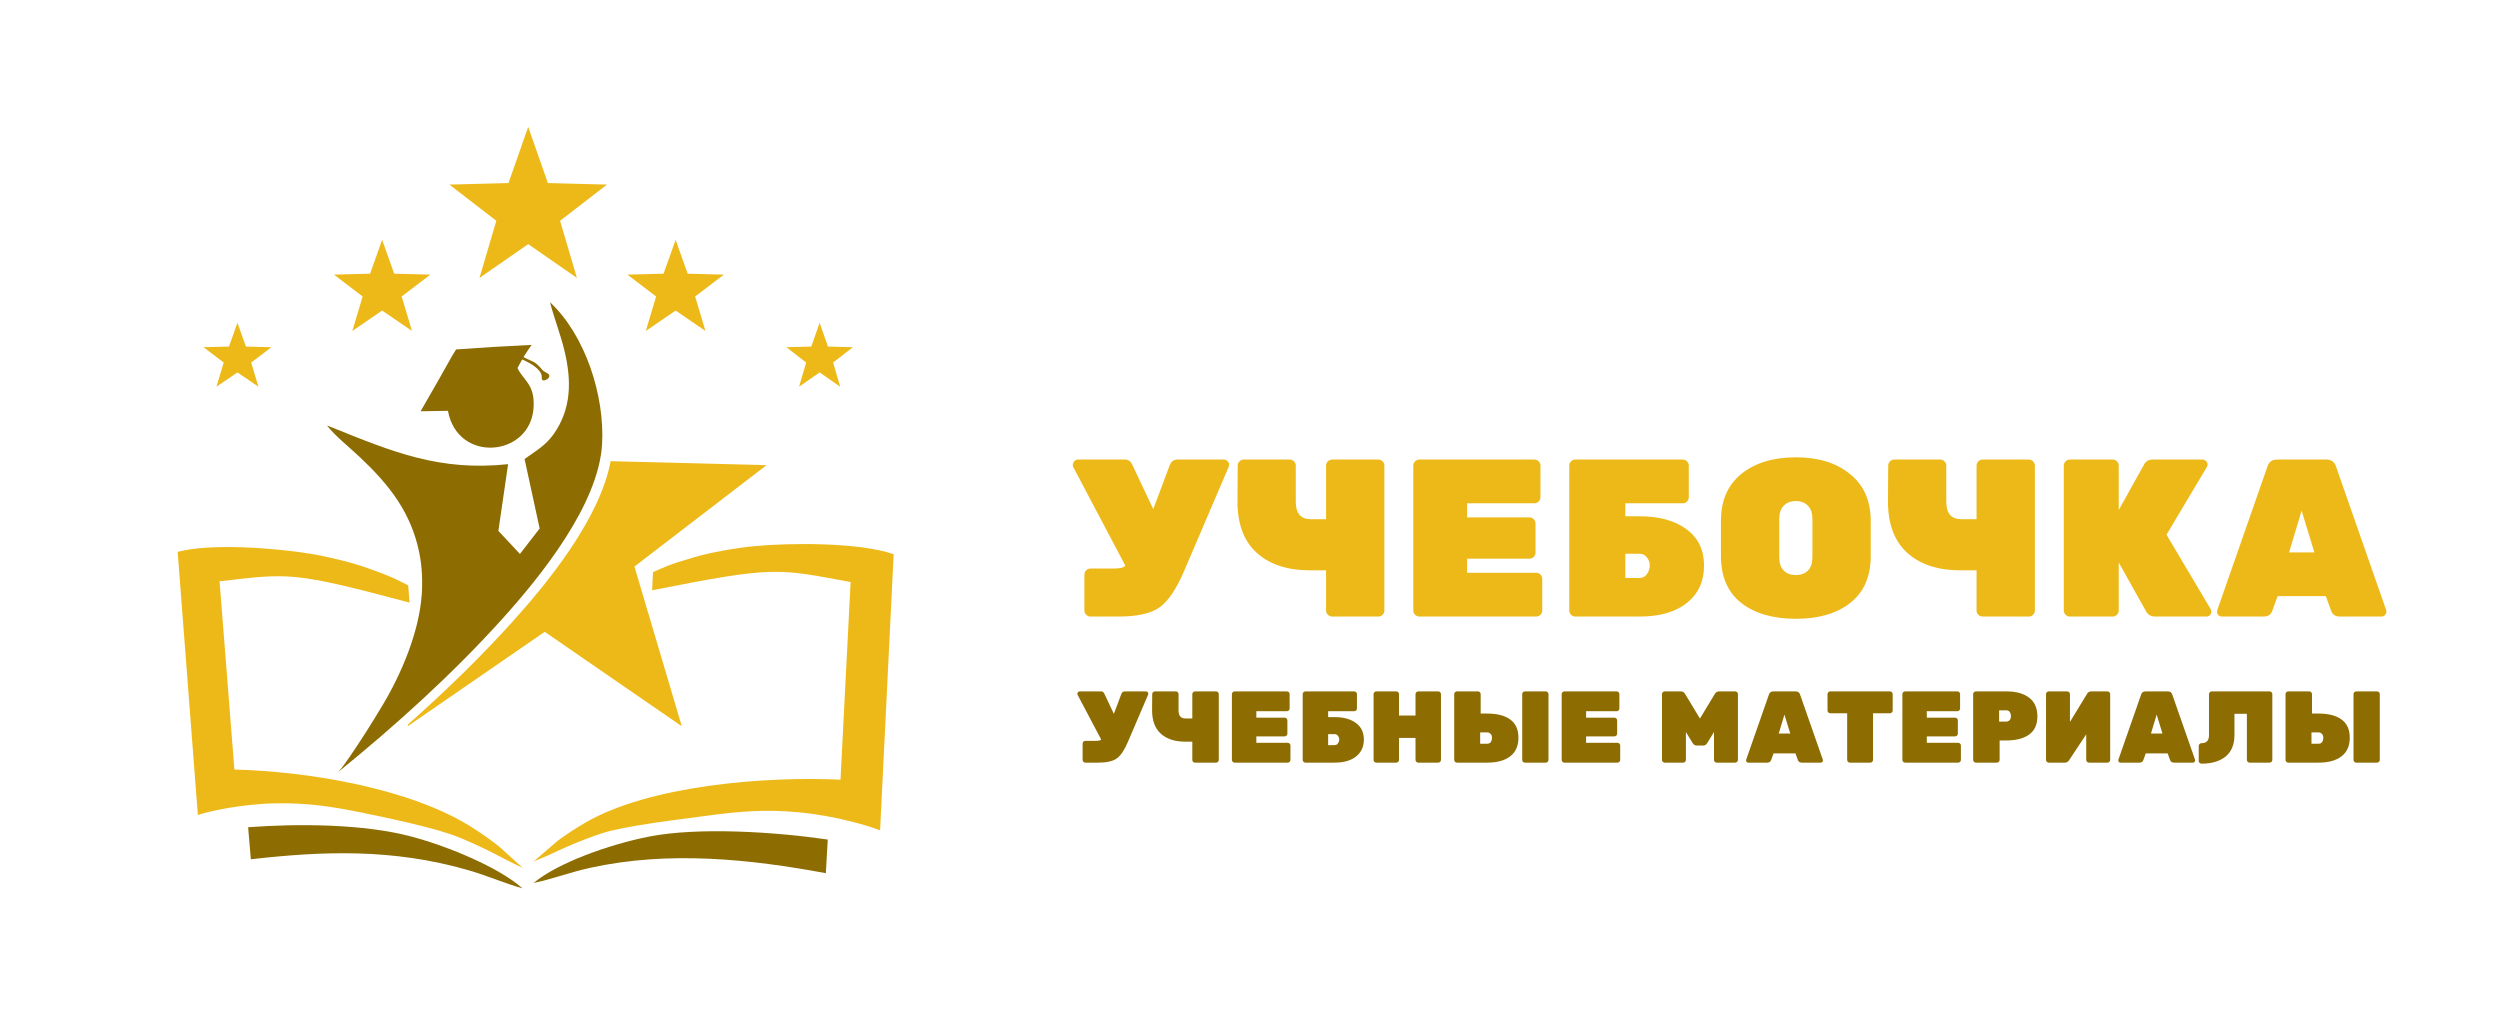 <svg width="197" height="80" viewBox="0 0 197 80" fill="none" xmlns="http://www.w3.org/2000/svg">
<path fill-rule="evenodd" clip-rule="evenodd" d="M41.622 10L43.174 14.425L47.831 14.545L44.134 17.399L45.46 21.898L41.622 19.237L37.784 21.898L39.11 17.399L35.412 14.545L40.069 14.425L41.622 10Z" fill="#EDB919"/>
<path fill-rule="evenodd" clip-rule="evenodd" d="M30.113 18.896L31.063 21.567L33.914 21.639L31.651 23.362L32.463 26.078L30.113 24.472L27.765 26.078L28.576 23.362L26.312 21.639L29.163 21.567L30.113 18.896Z" fill="#EDB919"/>
<path fill-rule="evenodd" clip-rule="evenodd" d="M18.711 25.435L19.381 27.309L21.387 27.36L19.794 28.568L20.365 30.473L18.711 29.346L17.057 30.473L17.628 28.568L16.034 27.36L18.042 27.309L18.711 25.435Z" fill="#EDB919"/>
<path fill-rule="evenodd" clip-rule="evenodd" d="M53.239 18.897L52.289 21.567L49.438 21.64L51.702 23.363L50.891 26.078L53.239 24.472L55.588 26.078L54.777 23.363L57.04 21.64L54.189 21.567L53.239 18.897Z" fill="#EDB919"/>
<path fill-rule="evenodd" clip-rule="evenodd" d="M64.587 25.435L63.931 27.309L61.964 27.36L63.525 28.568L62.966 30.473L64.587 29.346L66.208 30.473L65.648 28.568L67.21 27.36L65.243 27.309L64.587 25.435Z" fill="#EDB919"/>
<path fill-rule="evenodd" clip-rule="evenodd" d="M40.038 36.577C34.667 37.15 30.965 35.625 26.119 33.665C26 33.617 25.884 33.578 25.765 33.533C26.466 34.401 27.491 35.21 28.317 35.985C30.657 38.181 32.408 40.382 33.05 43.608C33.261 44.698 33.307 45.772 33.232 46.878C33.019 49.796 31.655 53.047 30.161 55.546C29.332 56.933 28.432 58.364 27.515 59.693C27.331 59.959 26.831 60.688 26.592 60.882C31.134 57.202 35.649 53.124 39.567 48.782C42.655 45.36 47.156 39.761 47.444 35.01C47.663 31.228 46.148 26.435 43.339 23.814C43.681 25.127 44.18 26.361 44.494 27.696C45.037 30.001 45.041 32.2 43.629 34.208C42.962 35.138 42.247 35.508 41.336 36.171L42.524 41.645L40.971 43.651L39.272 41.835L40.038 36.577V36.577Z" fill="#8D6C01"/>
<path fill-rule="evenodd" clip-rule="evenodd" d="M33.144 32.408L35.298 32.373C36.056 36.544 41.803 36.009 42.046 32.121C42.163 30.271 41.245 29.986 40.777 29.006C40.897 28.784 41.02 28.542 41.148 28.327C41.639 28.536 42.642 29.052 42.689 29.648C42.695 29.821 42.65 30.03 42.934 29.962C43.173 29.905 43.49 29.614 43.131 29.411C42.703 29.172 42.852 29.265 42.518 28.902C42.128 28.478 41.86 28.447 41.381 28.211C41.333 28.187 41.294 28.163 41.25 28.134C41.447 27.811 41.678 27.488 41.894 27.177C38.748 27.343 39.912 27.286 38.821 27.343C38.194 27.378 38.758 27.346 35.94 27.535C35.354 28.469 35.697 27.983 33.144 32.408Z" fill="#8D6C01"/>
<path fill-rule="evenodd" clip-rule="evenodd" d="M48.116 36.341L60.403 36.655L49.994 44.643L53.727 57.231L42.923 49.787L32.12 57.231L32.169 57.068C35.053 54.513 37.841 51.811 40.379 48.998C43.229 45.84 47.281 40.83 48.117 36.341H48.116Z" fill="#EDB919"/>
<path fill-rule="evenodd" clip-rule="evenodd" d="M14 43.488L15.59 64.221C16.298 63.976 18.856 63.362 21.707 63.303C24.253 63.251 26.242 63.566 28.689 64.071C30.607 64.466 34.278 65.235 36.034 65.934C36.92 66.287 37.763 66.672 38.654 67.114C39.495 67.531 40.159 67.919 41.196 68.392L39.364 66.735C38.628 66.155 38.04 65.739 37.234 65.223C32.37 62.104 24.192 60.78 18.47 60.64C18.056 55.395 17.459 47.809 17.302 45.805C22.806 45.182 22.948 44.999 32.274 47.486L32.167 46.124C31.143 45.621 31.132 45.543 29.053 44.796C27.74 44.325 25.878 43.87 24.492 43.641C21.719 43.181 16.565 42.788 14.001 43.488H14Z" fill="#EDB919"/>
<path fill-rule="evenodd" clip-rule="evenodd" d="M19.765 67.712C25.422 67.065 30.94 66.848 36.89 68.567C38.444 69.016 39.852 69.642 41.174 70C39.316 68.365 35.42 66.727 32.445 65.928C28.642 64.906 23.398 64.898 19.553 65.186L19.766 67.712H19.765Z" fill="#8D6C01"/>
<path fill-rule="evenodd" clip-rule="evenodd" d="M70.421 43.669L69.352 65.436C68.603 65.124 65.904 64.284 62.915 64.007C60.245 63.76 58.17 63.943 55.62 64.291C53.622 64.565 49.211 65.07 47.392 65.675C46.473 65.981 45.6 66.324 44.679 66.723C43.809 67.1 43.125 67.46 42.052 67.881L43.924 66.27C44.679 65.712 45.284 65.318 46.113 64.833C51.12 61.908 60.238 61.155 66.231 61.439C66.513 55.933 66.92 47.97 67.028 45.866C61.24 44.794 61.088 44.589 51.386 46.513L51.458 45.083C52.517 44.63 52.526 44.548 54.683 43.916C56.045 43.517 57.984 43.177 59.43 43.039C62.323 42.763 67.713 42.737 70.421 43.669H70.421Z" fill="#EDB919"/>
<path fill-rule="evenodd" clip-rule="evenodd" d="M65.076 68.808C59.13 67.698 52.682 67.02 46.496 68.387C44.881 68.744 43.423 69.299 42.049 69.577C43.949 67.991 47.984 66.555 51.079 65.936C55.035 65.144 61.189 65.564 65.227 66.157L65.076 68.808H65.076Z" fill="#8D6C01"/>
<path d="M85.928 44.802H87.695C88.284 44.802 88.608 44.72 88.667 44.555L84.549 36.761C84.538 36.726 84.532 36.684 84.532 36.637C84.579 36.355 84.726 36.213 84.974 36.213H88.667C88.915 36.213 89.103 36.355 89.233 36.637L90.876 40.119L92.184 36.637C92.302 36.355 92.502 36.213 92.785 36.213H96.443C96.549 36.213 96.644 36.254 96.726 36.337C96.808 36.407 96.85 36.49 96.85 36.584C96.85 36.678 96.844 36.737 96.832 36.761L93.315 44.979C92.703 46.416 92.055 47.377 91.371 47.86C90.7 48.343 89.621 48.584 88.137 48.584H85.928C85.798 48.584 85.686 48.537 85.592 48.443C85.498 48.349 85.451 48.237 85.451 48.107V45.279C85.451 45.15 85.498 45.038 85.592 44.944C85.686 44.849 85.798 44.802 85.928 44.802ZM102.108 36.69V39.536C102.108 40.455 102.503 40.914 103.292 40.914H104.494V36.69C104.494 36.561 104.541 36.449 104.635 36.355C104.73 36.26 104.842 36.213 104.971 36.213H108.612C108.741 36.213 108.853 36.26 108.948 36.355C109.042 36.449 109.089 36.561 109.089 36.69V48.107C109.089 48.237 109.042 48.349 108.948 48.443C108.853 48.537 108.741 48.584 108.612 48.584H104.971C104.842 48.584 104.73 48.537 104.635 48.443C104.541 48.349 104.494 48.237 104.494 48.107V44.944H103.239C101.46 44.944 100.058 44.484 99.033 43.565C98.008 42.634 97.501 41.268 97.513 39.465L97.531 36.69C97.531 36.561 97.578 36.449 97.672 36.355C97.766 36.26 97.879 36.213 98.008 36.213H101.631C101.761 36.213 101.873 36.26 101.967 36.355C102.061 36.449 102.108 36.561 102.108 36.69ZM115.61 45.138H121.053C121.183 45.138 121.295 45.185 121.389 45.279C121.483 45.374 121.53 45.486 121.53 45.615V48.107C121.53 48.237 121.483 48.349 121.389 48.443C121.295 48.537 121.183 48.584 121.053 48.584H111.846C111.716 48.584 111.604 48.537 111.51 48.443C111.416 48.349 111.368 48.237 111.368 48.107V36.69C111.368 36.561 111.416 36.449 111.51 36.355C111.604 36.26 111.716 36.213 111.846 36.213H120.912C121.042 36.213 121.153 36.26 121.248 36.355C121.342 36.449 121.389 36.561 121.389 36.69V39.182C121.389 39.312 121.342 39.424 121.248 39.518C121.153 39.612 121.042 39.659 120.912 39.659H115.61V40.773H120.523C120.653 40.773 120.765 40.82 120.859 40.914C120.953 41.008 121 41.12 121 41.25V43.547C121 43.677 120.953 43.789 120.859 43.883C120.765 43.977 120.653 44.025 120.523 44.025H115.61V45.138ZM124.134 36.213H132.599C132.729 36.213 132.841 36.26 132.935 36.355C133.029 36.449 133.077 36.561 133.077 36.69V39.182C133.077 39.312 133.029 39.424 132.935 39.518C132.841 39.612 132.729 39.659 132.599 39.659H128.075V40.684H129.206C130.761 40.684 131.993 41.026 132.9 41.709C133.819 42.381 134.278 43.335 134.278 44.572C134.278 45.81 133.831 46.788 132.935 47.506C132.04 48.225 130.797 48.584 129.206 48.584H124.134C124.004 48.584 123.892 48.537 123.798 48.443C123.704 48.349 123.657 48.237 123.657 48.107V36.69C123.657 36.561 123.704 36.449 123.798 36.355C123.892 36.26 124.004 36.213 124.134 36.213ZM128.075 43.636V45.544H129.188C129.448 45.544 129.648 45.438 129.789 45.226C129.931 45.014 130.001 44.79 130.001 44.555C130.001 44.319 129.925 44.107 129.772 43.919C129.63 43.73 129.436 43.636 129.188 43.636H128.075ZM137.217 37.344C138.301 36.472 139.733 36.036 141.512 36.036C143.291 36.036 144.716 36.478 145.789 37.362C146.872 38.234 147.414 39.465 147.414 41.056V43.812C147.414 45.427 146.878 46.658 145.806 47.506C144.746 48.343 143.314 48.761 141.512 48.761C139.709 48.761 138.272 48.343 137.199 47.506C136.139 46.658 135.609 45.427 135.609 43.812V41.056C135.609 39.453 136.145 38.216 137.217 37.344ZM140.557 44.961C140.793 45.197 141.111 45.315 141.512 45.315C141.912 45.315 142.23 45.197 142.466 44.961C142.702 44.726 142.819 44.366 142.819 43.883V40.914C142.819 40.443 142.702 40.089 142.466 39.854C142.23 39.606 141.912 39.483 141.512 39.483C141.111 39.483 140.793 39.606 140.557 39.854C140.322 40.089 140.204 40.443 140.204 40.914V43.883C140.204 44.366 140.322 44.726 140.557 44.961ZM153.367 36.69V39.536C153.367 40.455 153.762 40.914 154.551 40.914H155.753V36.69C155.753 36.561 155.8 36.449 155.894 36.355C155.988 36.26 156.1 36.213 156.23 36.213H159.871C160 36.213 160.112 36.26 160.206 36.355C160.301 36.449 160.348 36.561 160.348 36.69V48.107C160.348 48.237 160.301 48.349 160.206 48.443C160.112 48.537 160 48.584 159.871 48.584H156.23C156.1 48.584 155.988 48.537 155.894 48.443C155.8 48.349 155.753 48.237 155.753 48.107V44.944H154.498C152.719 44.944 151.317 44.484 150.292 43.565C149.267 42.634 148.76 41.268 148.772 39.465L148.79 36.69C148.79 36.561 148.837 36.449 148.931 36.355C149.025 36.26 149.137 36.213 149.267 36.213H152.89C153.019 36.213 153.131 36.26 153.226 36.355C153.32 36.449 153.367 36.561 153.367 36.69ZM174.203 48.001C174.238 48.06 174.256 48.136 174.256 48.231C174.256 48.313 174.215 48.396 174.132 48.478C174.062 48.549 173.973 48.584 173.867 48.584H169.838C169.496 48.584 169.255 48.449 169.113 48.178L166.957 44.325V48.107C166.957 48.237 166.91 48.349 166.816 48.443C166.721 48.537 166.61 48.584 166.48 48.584H163.104C162.975 48.584 162.863 48.537 162.769 48.443C162.674 48.349 162.627 48.237 162.627 48.107V36.69C162.627 36.561 162.674 36.449 162.769 36.355C162.863 36.26 162.975 36.213 163.104 36.213H166.48C166.61 36.213 166.721 36.26 166.816 36.355C166.91 36.449 166.957 36.561 166.957 36.69V40.19L168.954 36.602C169.084 36.343 169.319 36.213 169.661 36.213H173.567C173.673 36.213 173.761 36.254 173.832 36.337C173.914 36.407 173.956 36.49 173.956 36.584C173.956 36.667 173.938 36.737 173.903 36.796L170.721 42.134L174.203 48.001ZM179.459 36.213H183.294C183.718 36.213 183.983 36.407 184.089 36.796L188.03 48.072C188.042 48.107 188.048 48.166 188.048 48.248C188.048 48.319 188.007 48.396 187.924 48.478C187.854 48.549 187.765 48.584 187.659 48.584H184.39C184.036 48.584 183.807 48.437 183.701 48.142L183.276 46.976H179.477L179.053 48.142C178.946 48.437 178.717 48.584 178.363 48.584H175.094C174.988 48.584 174.893 48.549 174.811 48.478C174.74 48.396 174.705 48.319 174.705 48.248C174.705 48.166 174.711 48.107 174.723 48.072L178.664 36.796C178.77 36.407 179.035 36.213 179.459 36.213ZM180.378 43.53H182.375L181.368 40.242L180.378 43.53Z" fill="#EDB919"/>
<path d="M85.527 58.379H86.329C86.596 58.379 86.743 58.342 86.77 58.267L84.901 54.729C84.896 54.713 84.893 54.694 84.893 54.673C84.914 54.545 84.981 54.481 85.094 54.481H86.77C86.882 54.481 86.968 54.545 87.027 54.673L87.773 56.253L88.367 54.673C88.42 54.545 88.511 54.481 88.639 54.481H90.3C90.348 54.481 90.391 54.499 90.428 54.537C90.466 54.569 90.484 54.606 90.484 54.649C90.484 54.692 90.482 54.718 90.476 54.729L88.88 58.459C88.602 59.112 88.308 59.548 87.997 59.767C87.693 59.986 87.203 60.096 86.529 60.096H85.527C85.468 60.096 85.417 60.075 85.374 60.032C85.332 59.989 85.31 59.938 85.31 59.879V58.596C85.31 58.537 85.332 58.486 85.374 58.443C85.417 58.401 85.468 58.379 85.527 58.379ZM92.871 54.697V55.989C92.871 56.406 93.05 56.614 93.409 56.614H93.954V54.697C93.954 54.638 93.975 54.587 94.018 54.545C94.061 54.502 94.112 54.481 94.171 54.481H95.823C95.882 54.481 95.933 54.502 95.976 54.545C96.018 54.587 96.04 54.638 96.04 54.697V59.879C96.04 59.938 96.018 59.989 95.976 60.032C95.933 60.075 95.882 60.096 95.823 60.096H94.171C94.112 60.096 94.061 60.075 94.018 60.032C93.975 59.989 93.954 59.938 93.954 59.879V58.443H93.385C92.577 58.443 91.941 58.235 91.475 57.818C91.01 57.395 90.78 56.775 90.785 55.957L90.793 54.697C90.793 54.638 90.815 54.587 90.858 54.545C90.9 54.502 90.951 54.481 91.01 54.481H92.654C92.713 54.481 92.764 54.502 92.807 54.545C92.85 54.587 92.871 54.638 92.871 54.697ZM99 58.532H101.47C101.529 58.532 101.58 58.553 101.623 58.596C101.666 58.639 101.687 58.689 101.687 58.748V59.879C101.687 59.938 101.666 59.989 101.623 60.032C101.58 60.075 101.529 60.096 101.47 60.096H97.291C97.232 60.096 97.181 60.075 97.139 60.032C97.096 59.989 97.074 59.938 97.074 59.879V54.697C97.074 54.638 97.096 54.587 97.139 54.545C97.181 54.502 97.232 54.481 97.291 54.481H101.406C101.465 54.481 101.516 54.502 101.559 54.545C101.602 54.587 101.623 54.638 101.623 54.697V55.828C101.623 55.887 101.602 55.938 101.559 55.981C101.516 56.023 101.465 56.045 101.406 56.045H99V56.55H101.23C101.289 56.55 101.339 56.572 101.382 56.614C101.425 56.657 101.446 56.708 101.446 56.767V57.81C101.446 57.868 101.425 57.919 101.382 57.962C101.339 58.005 101.289 58.026 101.23 58.026H99V58.532ZM102.869 54.481H106.711C106.77 54.481 106.821 54.502 106.864 54.545C106.907 54.587 106.928 54.638 106.928 54.697V55.828C106.928 55.887 106.907 55.938 106.864 55.981C106.821 56.023 106.77 56.045 106.711 56.045H104.658V56.51H105.171C105.877 56.51 106.436 56.665 106.848 56.975C107.265 57.28 107.473 57.713 107.473 58.275C107.473 58.837 107.27 59.28 106.864 59.607C106.457 59.933 105.893 60.096 105.171 60.096H102.869C102.81 60.096 102.759 60.075 102.716 60.032C102.674 59.989 102.652 59.938 102.652 59.879V54.697C102.652 54.638 102.674 54.587 102.716 54.545C102.759 54.502 102.81 54.481 102.869 54.481ZM104.658 57.85V58.716H105.163C105.281 58.716 105.372 58.668 105.436 58.572C105.5 58.475 105.532 58.374 105.532 58.267C105.532 58.16 105.497 58.064 105.428 57.978C105.364 57.893 105.275 57.85 105.163 57.85H104.658ZM111.759 54.481H113.332C113.391 54.481 113.441 54.502 113.484 54.545C113.527 54.587 113.548 54.638 113.548 54.697V59.879C113.548 59.938 113.527 59.989 113.484 60.032C113.441 60.075 113.391 60.096 113.332 60.096H111.759C111.701 60.096 111.65 60.075 111.607 60.032C111.564 59.989 111.543 59.938 111.543 59.879V58.147H110.243V59.879C110.243 59.938 110.222 59.989 110.179 60.032C110.136 60.075 110.086 60.096 110.027 60.096H108.454C108.396 60.096 108.345 60.077 108.302 60.04C108.259 59.997 108.238 59.944 108.238 59.879V54.697C108.238 54.638 108.259 54.587 108.302 54.545C108.345 54.502 108.396 54.481 108.454 54.481H110.027C110.086 54.481 110.136 54.502 110.179 54.545C110.222 54.587 110.243 54.638 110.243 54.697V56.382H111.543V54.697C111.543 54.638 111.564 54.587 111.607 54.545C111.65 54.502 111.701 54.481 111.759 54.481ZM117.198 60.096H114.808C114.749 60.096 114.698 60.075 114.655 60.032C114.613 59.989 114.591 59.938 114.591 59.879V54.697C114.591 54.638 114.613 54.587 114.655 54.545C114.698 54.502 114.749 54.481 114.808 54.481H116.46C116.519 54.481 116.57 54.502 116.613 54.545C116.656 54.587 116.677 54.638 116.677 54.697V56.229H117.198C117.974 56.229 118.575 56.384 119.003 56.695C119.436 57.005 119.653 57.483 119.653 58.131C119.653 58.778 119.436 59.267 119.003 59.599C118.57 59.93 117.968 60.096 117.198 60.096ZM116.637 57.713V58.604H117.198C117.327 58.604 117.42 58.558 117.479 58.468C117.538 58.377 117.567 58.264 117.567 58.131C117.567 57.997 117.53 57.895 117.455 57.826C117.38 57.751 117.295 57.713 117.198 57.713H116.637ZM121.803 60.096H120.166C120.108 60.096 120.057 60.075 120.014 60.032C119.971 59.989 119.95 59.938 119.95 59.879V54.697C119.95 54.638 119.971 54.587 120.014 54.545C120.057 54.502 120.108 54.481 120.166 54.481H121.803C121.862 54.481 121.913 54.502 121.955 54.545C121.998 54.587 122.02 54.638 122.02 54.697V59.879C122.02 59.938 121.998 59.989 121.955 60.032C121.913 60.075 121.862 60.096 121.803 60.096ZM124.985 58.532H127.456C127.515 58.532 127.565 58.553 127.608 58.596C127.651 58.639 127.672 58.689 127.672 58.748V59.879C127.672 59.938 127.651 59.989 127.608 60.032C127.565 60.075 127.515 60.096 127.456 60.096H123.276C123.217 60.096 123.167 60.075 123.124 60.032C123.081 59.989 123.06 59.938 123.06 59.879V54.697C123.06 54.638 123.081 54.587 123.124 54.545C123.167 54.502 123.217 54.481 123.276 54.481H127.392C127.45 54.481 127.501 54.502 127.544 54.545C127.587 54.587 127.608 54.638 127.608 54.697V55.828C127.608 55.887 127.587 55.938 127.544 55.981C127.501 56.023 127.45 56.045 127.392 56.045H124.985V56.55H127.215C127.274 56.55 127.325 56.572 127.368 56.614C127.41 56.657 127.432 56.708 127.432 56.767V57.81C127.432 57.868 127.41 57.919 127.368 57.962C127.325 58.005 127.274 58.026 127.215 58.026H124.985V58.532ZM135.464 54.481H136.732C136.791 54.481 136.842 54.502 136.884 54.545C136.927 54.587 136.949 54.638 136.949 54.697V59.879C136.949 59.938 136.927 59.989 136.884 60.032C136.842 60.075 136.791 60.096 136.732 60.096H135.28C135.221 60.096 135.17 60.075 135.128 60.032C135.085 59.989 135.063 59.938 135.063 59.879V57.681L134.534 58.548C134.448 58.681 134.349 58.748 134.237 58.748H133.676C133.563 58.748 133.464 58.681 133.379 58.548L132.849 57.681V59.879C132.849 59.938 132.828 59.989 132.785 60.032C132.742 60.075 132.692 60.096 132.633 60.096H131.181C131.122 60.096 131.071 60.075 131.028 60.032C130.986 59.989 130.964 59.938 130.964 59.879V54.697C130.964 54.638 130.986 54.587 131.028 54.545C131.071 54.502 131.122 54.481 131.181 54.481H132.448C132.598 54.481 132.713 54.553 132.793 54.697L133.956 56.622L135.12 54.697C135.2 54.553 135.315 54.481 135.464 54.481ZM139.748 54.481H141.489C141.681 54.481 141.802 54.569 141.85 54.745L143.639 59.863C143.644 59.879 143.647 59.906 143.647 59.944C143.647 59.976 143.628 60.01 143.591 60.048C143.558 60.08 143.518 60.096 143.47 60.096H141.986C141.826 60.096 141.721 60.029 141.673 59.895L141.481 59.366H139.756L139.564 59.895C139.515 60.029 139.411 60.096 139.251 60.096H137.767C137.718 60.096 137.676 60.08 137.638 60.048C137.606 60.01 137.59 59.976 137.59 59.944C137.59 59.906 137.593 59.879 137.598 59.863L139.387 54.745C139.435 54.569 139.556 54.481 139.748 54.481ZM140.165 57.802H141.072L140.614 56.31L140.165 57.802ZM144.226 54.481H148.926C148.985 54.481 149.036 54.502 149.079 54.545C149.122 54.587 149.143 54.638 149.143 54.697V55.989C149.143 56.047 149.122 56.098 149.079 56.141C149.036 56.184 148.985 56.205 148.926 56.205H147.595V59.879C147.595 59.938 147.573 59.989 147.531 60.032C147.488 60.075 147.437 60.096 147.378 60.096H145.774C145.715 60.096 145.664 60.075 145.621 60.032C145.579 59.989 145.557 59.938 145.557 59.879V56.205H144.226C144.167 56.205 144.116 56.184 144.073 56.141C144.03 56.098 144.009 56.047 144.009 55.989V54.697C144.009 54.638 144.03 54.587 144.073 54.545C144.116 54.502 144.167 54.481 144.226 54.481ZM151.832 58.532H154.303C154.362 58.532 154.412 58.553 154.455 58.596C154.498 58.639 154.519 58.689 154.519 58.748V59.879C154.519 59.938 154.498 59.989 154.455 60.032C154.412 60.075 154.362 60.096 154.303 60.096H150.123C150.064 60.096 150.014 60.075 149.971 60.032C149.928 59.989 149.907 59.938 149.907 59.879V54.697C149.907 54.638 149.928 54.587 149.971 54.545C150.014 54.502 150.064 54.481 150.123 54.481H154.239C154.297 54.481 154.348 54.502 154.391 54.545C154.434 54.587 154.455 54.638 154.455 54.697V55.828C154.455 55.887 154.434 55.938 154.391 55.981C154.348 56.023 154.297 56.045 154.239 56.045H151.832V56.55H154.062C154.121 56.55 154.172 56.572 154.215 56.614C154.257 56.657 154.279 56.708 154.279 56.767V57.81C154.279 57.868 154.257 57.919 154.215 57.962C154.172 58.005 154.121 58.026 154.062 58.026H151.832V58.532ZM155.701 54.481H158.092C158.862 54.481 159.463 54.646 159.897 54.978C160.33 55.309 160.546 55.799 160.546 56.446C160.546 57.093 160.33 57.572 159.897 57.882C159.469 58.192 158.867 58.347 158.092 58.347H157.57V59.879C157.57 59.938 157.549 59.989 157.506 60.032C157.463 60.075 157.412 60.096 157.354 60.096H155.701C155.642 60.096 155.591 60.075 155.549 60.032C155.506 59.989 155.484 59.938 155.484 59.879V54.697C155.484 54.638 155.506 54.587 155.549 54.545C155.591 54.502 155.642 54.481 155.701 54.481ZM157.53 55.973V56.863H158.092C158.188 56.863 158.273 56.828 158.348 56.759C158.423 56.684 158.461 56.58 158.461 56.446C158.461 56.312 158.431 56.2 158.372 56.109C158.314 56.018 158.22 55.973 158.092 55.973H157.53ZM161.443 54.481H162.895C162.954 54.481 163.005 54.502 163.048 54.545C163.091 54.587 163.112 54.638 163.112 54.697V56.887L164.468 54.665C164.537 54.542 164.647 54.481 164.797 54.481H166.064C166.123 54.481 166.174 54.502 166.216 54.545C166.259 54.587 166.281 54.638 166.281 54.697V59.879C166.281 59.938 166.259 59.989 166.216 60.032C166.174 60.075 166.123 60.096 166.064 60.096H164.612C164.553 60.096 164.502 60.075 164.46 60.032C164.417 59.989 164.395 59.938 164.395 59.879V57.866L163.04 59.911C162.96 60.034 162.85 60.096 162.711 60.096H161.443C161.385 60.096 161.334 60.075 161.291 60.032C161.248 59.989 161.227 59.938 161.227 59.879V54.697C161.227 54.638 161.248 54.587 161.291 54.545C161.334 54.502 161.385 54.481 161.443 54.481ZM169.078 54.481H170.819C171.012 54.481 171.132 54.569 171.18 54.745L172.969 59.863C172.974 59.879 172.977 59.906 172.977 59.944C172.977 59.976 172.958 60.01 172.921 60.048C172.889 60.08 172.849 60.096 172.801 60.096H171.317C171.156 60.096 171.052 60.029 171.004 59.895L170.811 59.366H169.086L168.894 59.895C168.846 60.029 168.741 60.096 168.581 60.096H167.097C167.049 60.096 167.006 60.08 166.969 60.048C166.937 60.01 166.921 59.976 166.921 59.944C166.921 59.906 166.923 59.879 166.929 59.863L168.717 54.745C168.766 54.569 168.886 54.481 169.078 54.481ZM169.496 57.802H170.402L169.945 56.31L169.496 57.802ZM173.484 60.176C173.425 60.176 173.371 60.155 173.323 60.112C173.281 60.069 173.259 60.018 173.259 59.96V58.78C173.259 58.721 173.281 58.671 173.323 58.628C173.366 58.585 173.417 58.564 173.476 58.564C173.871 58.564 174.069 58.358 174.069 57.946V54.697C174.069 54.638 174.091 54.587 174.134 54.545C174.176 54.502 174.227 54.481 174.286 54.481H178.842C178.901 54.481 178.952 54.502 178.995 54.545C179.038 54.587 179.059 54.638 179.059 54.697V59.879C179.059 59.938 179.038 59.989 178.995 60.032C178.952 60.075 178.901 60.096 178.842 60.096H177.27C177.211 60.096 177.16 60.075 177.118 60.032C177.075 59.989 177.054 59.938 177.054 59.879V56.245H176.075V57.922C176.075 58.671 175.842 59.235 175.377 59.615C174.912 59.989 174.281 60.176 173.484 60.176ZM182.706 60.096H180.315C180.257 60.096 180.206 60.075 180.163 60.032C180.12 59.989 180.099 59.938 180.099 59.879V54.697C180.099 54.638 180.12 54.587 180.163 54.545C180.206 54.502 180.257 54.481 180.315 54.481H181.968C182.027 54.481 182.078 54.502 182.12 54.545C182.163 54.587 182.185 54.638 182.185 54.697V56.229H182.706C183.481 56.229 184.083 56.384 184.511 56.695C184.944 57.005 185.161 57.483 185.161 58.131C185.161 58.778 184.944 59.267 184.511 59.599C184.078 59.93 183.476 60.096 182.706 60.096ZM182.144 57.713V58.604H182.706C182.834 58.604 182.928 58.558 182.987 58.468C183.046 58.377 183.075 58.264 183.075 58.131C183.075 57.997 183.038 57.895 182.963 57.826C182.888 57.751 182.802 57.713 182.706 57.713H182.144ZM187.311 60.096H185.674C185.615 60.096 185.564 60.075 185.522 60.032C185.479 59.989 185.457 59.938 185.457 59.879V54.697C185.457 54.638 185.479 54.587 185.522 54.545C185.564 54.502 185.615 54.481 185.674 54.481H187.311C187.369 54.481 187.42 54.502 187.463 54.545C187.506 54.587 187.527 54.638 187.527 54.697V59.879C187.527 59.938 187.506 59.989 187.463 60.032C187.42 60.075 187.369 60.096 187.311 60.096Z" fill="#8D6C01"/>
</svg>
